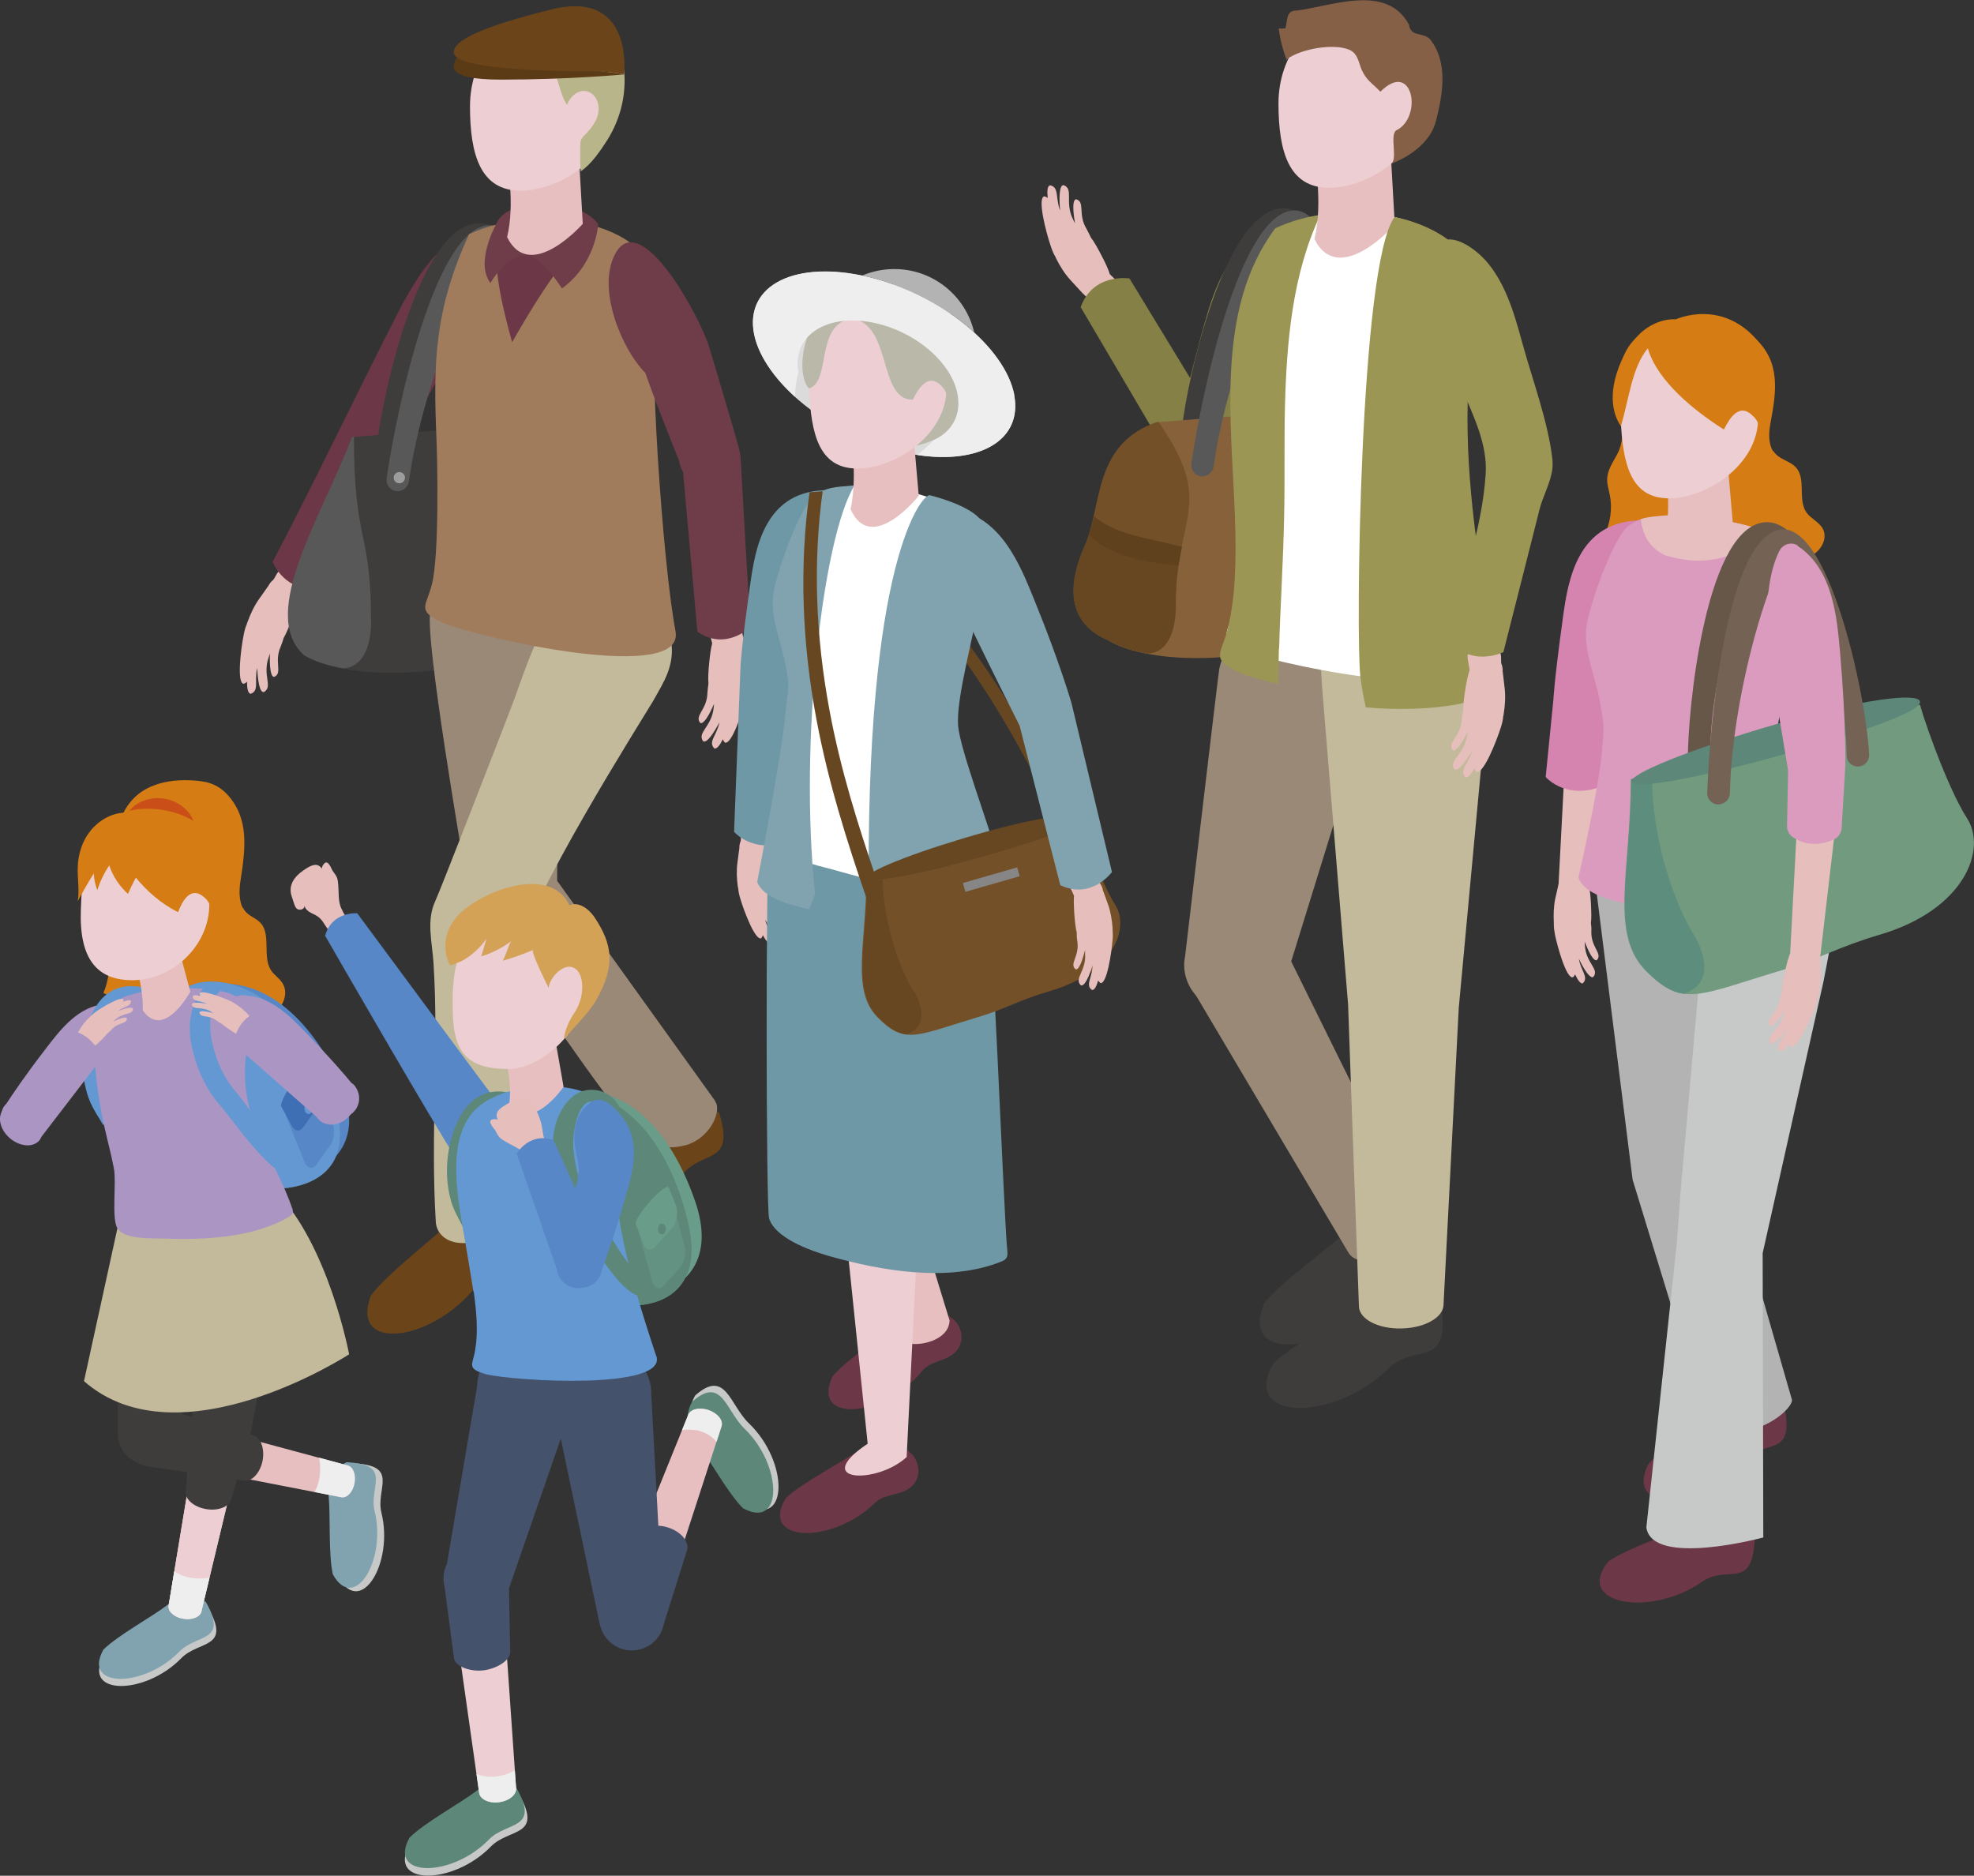 <?xml version="1.0" encoding="UTF-8"?><svg id="_レイヤー_2" xmlns="http://www.w3.org/2000/svg" viewBox="0 0 94.71 90"><rect x="0" y="0" width="94.71" height="90" fill="#333333" stroke="none"/><defs><style>.cls-1{fill:#5c8779;}.cls-1,.cls-2,.cls-3,.cls-4,.cls-5,.cls-6,.cls-7,.cls-8,.cls-9,.cls-10,.cls-11,.cls-12,.cls-13,.cls-14,.cls-15,.cls-16,.cls-17,.cls-18,.cls-19,.cls-20,.cls-21,.cls-22,.cls-23,.cls-24,.cls-25,.cls-26,.cls-27,.cls-28,.cls-29,.cls-30,.cls-31,.cls-32,.cls-33,.cls-34,.cls-35,.cls-36,.cls-37,.cls-38,.cls-39,.cls-40,.cls-41,.cls-42,.cls-43,.cls-44,.cls-45,.cls-46,.cls-47{stroke-width:0px;}.cls-2{fill:#60411e;}.cls-3{fill:#5d8d7c;}.cls-4{fill:#5a3b15;}.cls-5{fill:#595858;}.cls-6{fill:#6f98a6;}.cls-7{fill:#868687;}.cls-8{fill:#9b9653;}.cls-9{fill:#6f3d4a;}.cls-10{fill:#9b8978;}.cls-11{fill:#5787c6;}.cls-12{fill:#3f3c3c;}.cls-13{fill:#3e6eb3;}.cls-14{fill:#44526c;}.cls-15{fill:#c3ba9b;}.cls-16{fill:#d3a257;}.cls-17{fill:#c7c8c8;}.cls-18{fill:#ca4e17;}.cls-19{fill:#d584af;}.cls-20{fill:#dbdbdb;}.cls-21{fill:#db9bbe;}.cls-22{fill:#d57d14;}.cls-23{fill:#ab96c3;}.cls-24{fill:#86613a;}.cls-25{fill:#b8b58b;}.cls-26{fill:#9d9d9d;}.cls-27{fill:#b9b8a9;}.cls-28{fill:#b3b3b3;}.cls-29{fill:#729a7f;}.cls-30{fill:#665749;}.cls-31{fill:#6c441a;}.cls-32{fill:#6a9c8a;}.cls-33{fill:#a07c5d;}.cls-34{fill:#855f46;}.cls-35{fill:#858146;}.cls-36{fill:#6c3847;}.cls-37{fill:#80a3af;}.cls-38{fill:#745028;}.cls-39{fill:#746354;}.cls-40{fill:#649282;}.cls-41{fill:#6498d2;}.cls-42{fill:#edcfd3;}.cls-43{fill:#fff;}.cls-44{fill:#e7bfc0;}.cls-45{fill:#e6bebb;}.cls-46{fill:#eee;}.cls-47{fill:#674622;}</style></defs><g id="_文字"><path class="cls-45" d="m12.9,28.06c.23-.33.15-.09.35-.47.2-.39.68-.53,1.06-.33s.53.68.33,1.06c-.02.04-.37.47-.37.47-.04.23-.13.51-.25.86-.16.45-.29.75-.41.96-.04.14-.09.28-.15.43-.32.73.12,1.26-.31,1.44-.18-.01-.22-.56-.2-1.12-.02.06-.04.12-.06.18-.31.87.23,1.43-.24,1.67-.2,0-.28-.56-.31-1.16-.15.62.11,1.09-.31,1.24-.13-.01-.18-.25-.18-.58-.04.04-.09.08-.16.1-.34-.04-.13-1.69,0-2.34.04-.22.09-.39.15-.52,0-.03.02-.06.03-.09.14-.39.32-.78.56-1.12.17-.24.33-.46.48-.68Z"/><path class="cls-36" d="m23.7,11.33c-.56-.53-1.78-.07-2.41.52-.94.87-1.63,2.05-2.21,3.18-2.03,3.97-3.92,7.97-6,11.93,0,0,.61,1.55,2.25,1.22.58-1.06,7.79-13.66,8.19-14.46.21-.42.42-.85.46-1.31.05-.53-.07-.88-.28-1.08Z"/><path class="cls-12" d="m18.12,21.1l1.11-.12c.49-4.24,3.33-9.69,4.25-9.78.92-.1,1.96,4.93,1.47,9.17l1.11-.12c.25-2.17-.49-9.82-3.23-9.53-2.74.29-4.46,8.22-4.71,10.38Z"/><path class="cls-12" d="m16.89,20.97l13.31-1.04c-.58,5.02-2.95,9.92-2.95,9.92h-.03c-.23.79-2.8,1.78-5.86,2.24-3.07.46-5.57.06-6.77-.64-1.69-3.1.91-6.78,2.3-10.48Z"/><path class="cls-5" d="m17.8,29.71c0-4.29-.82-3.64-.82-8.75h-.09c-1.39,3.7-4.53,8.49-2.3,10.48.44.26,1.07.48,1.83.62,0,0,1.39.18,1.39-2.36Z"/><path class="cls-39" d="m26.75,20.44l-1.22,10.58c-.43.17-.92.34-1.47.49l1.25-10.86,1.44-.21Z"/><path class="cls-5" d="m19.16,23.56h0c.24-.04.42-.23.46-.47.69-5.05,3.54-11.33,4.44-11.47.89-.13,1.76,5.36,1.33,10.32-.03.35.27.63.62.58h0c.25-.04.44-.25.46-.5.18-3.07-.69-11.43-3.06-11.21-2.56.23-4.37,8.78-4.86,12.14-.05.36.26.67.62.61Z"/><path class="cls-31" d="m34.5,53.38c.82,2.64-.91,1.71-1.86,3.11-1.95,2.88-6.12,3.62-5.13.77.83-1.16,2.81-2.72,3.77-3.75,1.16-1.3,3.22-.12,3.22-.12Z"/><path class="cls-10" d="m34.31,52.82l-7.58-10.56c.06-4.06-.15-8.24.25-12.27.19-1.89-1.58-3.58-3.49-3.45-1.48.1-2.63,1.39-2.85,2.83-.23,1.48,1.52,11.52,1.68,12.57.14.95.11,1.98.79,2.73,3.01,3.3,4.5,6.19,7.36,9.64.37.44,1.26.97,2.45.63,1.14-.32,1.75-1.66,1.38-2.11Z"/><path class="cls-31" d="m24.92,58.52c.73,2.67-.97,1.68-1.96,3.04-2.05,2.81-6.24,3.41-5.16.59.87-1.13,2.9-2.62,3.9-3.62,1.2-1.26,3.22-.01,3.22-.01Z"/><path class="cls-15" d="m30.38,28.31c-3.7-1.71-4.88,3.09-5.81,5.52-.57,1.49-3.46,8.93-3.68,9.39-.45.95-.15,1.99-.09,3,.26,4.14-.15,8.28.11,12.42.04.58.56,1.06,1.46,1,.9-.06,2.5-.64,2.46-1.21.04-4.22-.24-8.56.12-12.76.19-2.21,6.01-11.39,6.37-12.01.55-.97,1.06-1.74.88-2.91-.16-1.06-.85-2-1.83-2.45Z"/><path class="cls-33" d="m32.41,30.28c-.62-3.25-1.32-13.61-.93-15.5.85-4.04-5.45-5.19-8.97-3.55-1.68,3.65-1.72,6.21-1.57,9.79.04.83.15,5.62-.22,7.02-.27,1.08-.76,1.24.53,1.85,1.8.73,11.64,2.96,11.16.4Z"/><path class="cls-36" d="m24.57,16.42c2.05-3.59,2.81-4.22,4-5.62-1.45-.59-2.68-.7-4.7-.15-.29,1.98.2,3.95.7,5.77Z"/><path class="cls-45" d="m35.72,30.79c-.07-.4-.09-.14-.11-.57-.02-.43-.38-.77-.82-.76s-.77.38-.76.82c0,.04.14.59.14.59-.06.22-.1.51-.14.89-.05.47-.06.8-.04,1.04-.02.14-.04.29-.05.46-.02.8-.64,1.08-.34,1.43.17.07.44-.41.66-.92,0,.06-.02.13-.02.19-.09.92-.82,1.19-.5,1.61.18.09.49-.38.78-.91-.13.63-.56.93-.25,1.25.12.04.27-.15.41-.44.02.05.05.11.1.16.33.11.84-1.47,1.01-2.12.06-.21.08-.39.09-.53,0-.03,0-.06.01-.09.04-.41.05-.84-.02-1.25-.05-.28-.1-.55-.14-.82Z"/><path class="cls-9" d="m35.54,22.09c-.01-.17-.03-.35-.07-.51-.11-.46-1.09-3.76-1.46-4.97-.4-1.34-3.28-6.72-4.5-4.42-.89,1.68.33,4.58,1.45,5.7.48,1.37,1.23,3.23,1.63,4.24,0,.01,0,.02,0,.04.03.16.09.3.16.43,0,0,.01.02.02.03l.69,7.68c1.37.95,2.55-.23,2.55-.23-.09-1.23-.44-7.46-.47-7.99Z"/><path class="cls-9" d="m25.24,12.2s.72.09,1.72,1.64c1.64-1.18,1.74-3.08,1.74-3.08,0,0-.58-.98-2.56-.98s-2.28.87-2.28.87c0,0-1.11,1.91-.33,2.93.79-1.34,1.7-1.37,1.7-1.37Z"/><path class="cls-44" d="m24.33,11.38c1.11,2.23,3.63-.64,3.63-.64l-.17-2.99h-3.46s.39,2.03,0,3.63Z"/><path class="cls-42" d="m29.49,5.1c0,2.34-2.59,4.05-4.51,4.05s-2.43-1.71-2.43-4.05,1.55-4.24,3.47-4.24,3.47,1.9,3.47,4.24Z"/><path class="cls-25" d="m22.97,2.95s-.03.09,0,.14c-.06-.86.63-1.52,1.36-1.73,1.7-.49,5.49-.53,5.63,2.21.06,1.11-.22,2.17-.81,3.13-.33.51-.77,1.18-1.29,1.52-.03-.39-.02-.8-.02-1.2,0-.1,0-.19.03-.28.04-.12.13-.21.22-.3.26-.27.51-.58.6-.95.09-.37-.01-.81-.33-1.02-.48-.31-1,.11-1.15.56-.45-.59-.53-2.2-1.25-2.51-.75-.33-2.35-.04-2.99.45Z"/><path class="cls-4" d="m29.95,3.56l-7.85-1.05c-.47.6-.86,1.31,1.94,1.31,3.32,0,5.91-.25,5.91-.25Z"/><path class="cls-31" d="m29.95,3.56s-.75-.14-1.49-.14c-2.52,0-6.69-.12-6.69-.91,0-.58,1.34-1.22,4.65-2.05,4.02-1.01,3.52,3.1,3.52,3.1Z"/><path class="cls-26" d="m19.43,22.92c0,.15-.12.27-.27.27s-.27-.12-.27-.27.12-.27.27-.27.27.12.27.27Z"/><ellipse class="cls-20" cx="42.42" cy="17.47" rx="3.7" ry="6.76" transform="translate(8.18 48.02) rotate(-64.12)"/><path class="cls-47" d="m52.07,40.57c-1.38-2.8-2.78-5.54-4.58-8.22-2.06-3.06-4.4-5.66-6.97-7.71l-.39.41c2.46,1.96,4.71,4.46,6.7,7.42,1.77,2.63,3.14,5.33,4.51,8.1h.73Z"/><path class="cls-36" d="m43.9,69.98c.29.49.22,1.17-.4,1.51-.51.28-1.07.19-1.53.63-2.06,2-5.55,1.9-4.27-.24.87-.8,2.72-1.72,3.67-2.4.74-.55,1.61-.21,2.14.1.16.1.3.23.39.39Z"/><path class="cls-36" d="m45.9,63.47c.34.45.35,1.14-.24,1.55-.48.33-1.05.3-1.45.8-1.83,2.21-5.31,2.49-4.27.22.77-.89,2.52-2.01,3.39-2.78.68-.63,1.58-.38,2.14-.13.17.08.32.2.43.35Z"/><path class="cls-44" d="m42.33,52.82l3.23,10.54c-.05,1.52-3.62,1.4-1.76.26l-5.54-10-1.94-13.58,5.05.47.94,12.31Z"/><path class="cls-45" d="m35.47,40.63c.05-.37.08-.13.08-.53s.32-.72.72-.72c.4,0,.72.32.72.72,0,.04-.1.54-.1.54.06.2.11.46.16.81.06.43.09.73.08.95.03.13.05.27.06.42.05.73.63.97.36,1.3-.15.07-.41-.36-.64-.82.01.06.02.12.03.18.11.84.8,1.06.51,1.46-.16.09-.47-.33-.74-.81.15.57.55.84.28,1.13-.11.04-.25-.13-.39-.39-.01.05-.04.1-.08.15-.29.11-.83-1.32-1-1.9-.06-.19-.09-.35-.1-.48,0-.03-.01-.06-.02-.09-.05-.38-.07-.77-.02-1.15.03-.26.07-.51.1-.76Z"/><path class="cls-42" d="m41.39,40.51l5.89.54-.62,3.56-2.51,12.2-.65,13.1c-1.42,1.32-4.64,1.22-1.87-.64l-1.33-12.86.13-2.29.97-13.62Z"/><path class="cls-6" d="m36.9,58.46c.29.93,1.91,1.53,2.89,1.81,2.52.71,5.71,1.27,8.23.27.1-.04.19-.08.25-.16.08-.1.07-.24.06-.37-.18-1.68-.7-16.7-1.1-18.79-.11-.59-.25-1.19-.61-1.67-.31-.43-.77-.72-1.24-.96-1.69-.84-3.63-.97-5.51-1.01-.54-.01-1.09-.01-1.59.18-.99.37-1.25,1.83-1.39,2.87-.15,1.05-.14,17.33.01,17.82Z"/><path class="cls-27" d="m45.51,20.69s-.06.04-.09.07c-1.18.8-2.68.89-4.09.68-1.52-.23-3.05-2.75-2.39-5.23.22-.81.89-1.45,1.65-1.76,1.15-.48,2.59-.46,3.79-.24.25.05.5.1.71.25.24.17.41.43.57.68.77,1.25,1.59,3.32.69,4.71-.22.34-.52.61-.84.85Z"/><path class="cls-6" d="m39.8,23.52l-1.38,9.63-.12,7.01c-2,1.04-3.08-.25-3.08-.25l.31-7.96s.03-.83.46-3.88c.24-1.71.68-4.61,3.81-4.55Z"/><path class="cls-43" d="m39.47,23.78c-.64.52-1.7,3.97-1.75,4.91-.06,1.14.38,2.22.55,3.31.18,1.18.19,1.15.09,2.4-.14,1.84-.97,5.93-.97,5.93.28.92,1.7,1.15,2.56,1.39,2.22.63,4.35,1.21,6.52.14.08-.04.17-.08.22-.16.07-.1.05-.24.04-.37-.2-1.67-1.01-4.65-1.24-6.32-.29-2.07,2.02-8.93.8-10.22-1.01-1.07-4.21-1.57-5.16-1.49-.88.08-1.18.09-1.66.49Z"/><path class="cls-37" d="m48.22,42.61c-.23-1.67-1.96-5.94-2.23-7.61-.33-2.07,2.32-8.93.91-10.22-.47-.43-1.34-.77-2.29-1.02-.32-.08-3.15,2.97-2.92,19.78,2.09.34,4.36.4,6.22-.4.09-.04.19-.08.25-.16.08-.1.06-.24.04-.37Z"/><path class="cls-37" d="m39.11,42.91c-.79-7.32.38-17.22,1.89-19.62-1.01.08-1.35.09-1.91.49-.73.52-1.95,3.97-2.01,4.91-.07,1.14.44,2.22.63,3.31.21,1.18.07,1.09-.04,2.34-.16,1.84-1.34,7.97-1.34,7.97.26.76,1.55,1.1,2.5,1.32,0-.03.28-.7.27-.72Z"/><path class="cls-44" d="m40.81,24.43c.99,2.23,3.27-.64,3.27-.64l-.26-2.99h-3.01s.35,2.03,0,3.63Z"/><path class="cls-42" d="m45.41,18.65c0,2.22-2.46,3.83-4.28,3.83s-2.22-1.62-2.31-3.83c-.12-3.01.56-3.54,3.29-4.02,1.79-.31,3.29,1.8,3.29,4.02Z"/><path class="cls-27" d="m45.23,18.59c.33.37.34.94.2,1.42.35-.27.41-.77.44-1.21.09-1.25.7-2.41-.39-3.77-1.75-2.19-4.01-1.14-4.01-1.14-.67-.03-1.32.29-1.8.76-1.3,1.3-1.42,3.43-.85,3.99,1.08-.36.26-3.07,2.05-3.36,1.95.29,1.24,3.9,2.92,3.9.27-.54.76-1.36,1.44-.6Z"/><path class="cls-38" d="m41.59,42.02s10.26-2.64,10.26-2.64c-.04.01.89,2.84,1.66,4.04.7,1.09-.07,3.24-3.13,4.13-1.42.41-2.21.88-3.32,1.21-3.11.93-3.62,1.39-4.94.07-1.32-1.32-.55-3.55-.55-6.81Z"/><path class="cls-47" d="m41.61,42.08c-.13.35,2.21-.04,5.22-.89,3.02-.84,4.88-1.52,5.01-1.87.13-.35-1.52-.25-4.53.59-3.02.84-5.57,1.81-5.7,2.17Z"/><path class="cls-45" d="m52.91,42.66c-.12-.35-.11-.11-.19-.5-.08-.39-.47-.64-.86-.55-.39.08-.64.47-.55.86,0,.04.22.51.22.51-.02.21-.01.48.01.82.03.43.07.74.12.95,0,.13,0,.27.03.42.11.73-.41,1.08-.08,1.34.16.04.33-.44.45-.94,0,.06,0,.12,0,.18.07.84-.55,1.2-.2,1.53.18.05.39-.42.56-.95-.02.59-.36.93-.03,1.17.12.02.22-.18.3-.46.02.05.06.09.11.13.31.05.53-1.46.58-2.07.02-.2.01-.36,0-.49,0-.03,0-.06,0-.09-.03-.38-.09-.77-.22-1.13-.09-.25-.18-.49-.26-.72Z"/><path class="cls-37" d="m45.67,24.42s-.9,1.35.67,5.15c.76,1.64,2.58,5.25,2.58,5.25l1.95,7.65c1.5.72,2.48-.63,2.48-.63l-1.94-8.1s-.56-1.95-1.78-4.94c-.68-1.67-1.61-4.09-3.97-4.38Z"/><path class="cls-47" d="m43.81,47.53c-.78-1.3-1.42-3.43-1.46-5.34-.11.01-.21.02-.29.02-.9-2.64-1.73-5.27-2.26-8.12-.68-3.63-.79-7.17-.33-10.52l-.63.05c-.49,3.5-.37,7.18.34,10.94.57,3.02,1.45,5.79,2.4,8.56-.12,2.67-.59,4.55.58,5.71.49.49.87.73,1.31.8,1.13-.36.72-1.51.36-2.11Z"/><rect class="cls-7" x="46.21" y="41.99" width="2.71" height=".44" transform="translate(-9.81 14.77) rotate(-16.03)"/><path class="cls-46" d="m48.67,18.96c-.44-2.32-3.59-4.86-7.04-5.68-3.45-.82-5.89.39-5.45,2.71.19,1.02.92,2.09,1.96,3.04.02-.4.06-.8.17-1.18-.01-.06-.03-.13-.03-.19-.16-1.62,1.43-2.6,3.56-2.19,2.12.41,3.98,2.04,4.13,3.66.09.91-.37,1.61-1.17,1.99-.25.26-.52.49-.79.71,3.02.46,5.06-.73,4.65-2.87Z"/><path class="cls-28" d="m46.74,15.95c-.4-1.74-1.96-3.04-3.83-3.04-.55,0-1.07.11-1.54.31.09.02.17.04.26.06,1.94.46,3.79,1.47,5.11,2.67Z"/><path class="cls-45" d="m51.96,14.08c.28.31.16.07.41.43.26.36.76.45,1.12.2.36-.26.45-.76.2-1.12-.03-.04-.44-.43-.44-.43-.07-.22-.19-.5-.37-.84-.22-.43-.39-.73-.54-.92-.06-.13-.13-.27-.21-.42-.43-.7-.05-1.29-.5-1.42-.19.03-.15.6-.05,1.16-.03-.06-.06-.12-.09-.18-.43-.84.05-1.48-.47-1.66-.2.02-.21.6-.16,1.22-.23-.61-.03-1.12-.48-1.21-.13.03-.15.28-.11.61-.04-.04-.1-.06-.17-.08-.34.09.09,1.73.31,2.38.07.21.14.38.22.51.01.03.03.06.04.09.19.38.42.75.71,1.06.2.22.39.42.58.63Z"/><path class="cls-35" d="m61.76,10.97c-.15-.02-.3-.03-.45-.02-.01-.02-.02-.03-.02-.03-.06.01-.11.04-.17.05-.37.06-.7.22-.98.45-1.53,1.02-2.07,3.09-2.49,4.6-.21.78-.39,1.49-.55,2.12l-2.91-4.78s-1.75-.28-2.34,1.38c.67,1.14,1.35,2.29,2.02,3.43.47.8.94,1.6,1.41,2.4.67,1.14.86,2.34,2.33,2.56,1.52.22,1.8-1.58,2.18-2.62.49-1.35.98-2.71,1.42-4.07.16-.56.27-1.06.36-1.51.9-.06,1.67-.73,1.82-1.66.18-1.09-.56-2.11-1.65-2.29Z"/><path class="cls-12" d="m56.73,20.38l1.11-.12c.49-4.24,3.33-9.69,4.25-9.78.92-.1,1.96,4.93,1.47,9.17l1.11-.12c.25-2.17-.49-9.82-3.23-9.53-2.74.29-4.46,8.22-4.71,10.38Z"/><path class="cls-24" d="m55.5,20.26l13.31-1.04c-.58,5.02-2.95,9.92-2.95,9.92h-.03c-.23.79-2.8,1.78-5.86,2.24-3.07.46-5.57.06-6.77-.64-1.69-3.1.91-6.78,2.3-10.48Z"/><path class="cls-38" d="m56.41,29c0-4.29,1.92-4.79-.82-8.75h-.09c-3.07,1.07-2.61,4-3.46,5.96-1.07,2.44-.44,3.87,1.16,4.53.44.26,1.07.48,1.83.62,0,0,1.39.18,1.39-2.36Z"/><path class="cls-47" d="m55.18,26.41c-.98-.24-1.96-.59-2.84-1.12-.08.32-.18.63-.31.91-1.07,2.44-.44,3.87,1.16,4.52.44.26,1.07.48,1.83.62,0,0,1.39.18,1.39-2.36,0-.94.09-1.69.21-2.34-.48-.05-.96-.14-1.43-.25Z"/><path class="cls-2" d="m54.87,26.9c.55.12,1.11.19,1.68.23.05-.32.1-.62.16-.9-.25-.05-.49-.11-.73-.17-.56-.14-1.12-.24-1.67-.4-.63-.18-1.32-.45-1.82-.89-.07.31-.15.62-.24.91.72.67,1.67,1.02,2.63,1.23Z"/><path class="cls-39" d="m65.36,19.73l-1.22,10.58c-.43.17-.92.34-1.47.49l1.25-10.86,1.44-.21Z"/><path class="cls-5" d="m57.77,22.85h0c.24-.04.42-.23.46-.47.69-5.05,3.54-11.33,4.44-11.47.89-.13,1.76,5.36,1.33,10.32-.03.35.27.63.62.58h0c.25-.04.44-.25.46-.5.18-3.07-.69-11.43-3.06-11.21-2.56.23-4.37,8.78-4.86,12.14-.05.36.26.67.62.61Z"/><path class="cls-12" d="m68.34,58.93c.68,2.86-1.09,1.75-2.19,3.15-2.28,2.9-6.74,3.39-5.49.44.96-1.17,3.18-2.67,4.26-3.7,1.32-1.29,3.42.11,3.42.11Z"/><path class="cls-10" d="m67.91,58.2l-5.96-12.07,3.71-11.99c.06-.16.12-.32.15-.5.39-1.84-.93-3.68-2.95-4.11-2.02-.43-3.97.72-4.36,2.56-.05.25-1.64,13.79-1.64,13.79-.14.67.06,1.35.5,1.86.03.04.05.08.08.12l7.26,12.25c.32.53,1.29.53,2.17,0,.88-.53,1.35-1.38,1.03-1.91Z"/><path class="cls-12" d="m69.18,62.82c.31,2.92-1.3,1.59-2.58,2.85-2.63,2.59-7.12,2.51-5.5-.26,1.11-1.04,3.49-2.25,4.7-3.13,1.47-1.11,3.38.54,3.38.54Z"/><path class="cls-15" d="m71.41,32.98c0-1.88-1.8-3.41-4-3.4s-4.07.02-4.06,1.91c0,.16.1,1.83.13,1.99l-.13-1.51,1.33,16.23c0,.16.52,14.49.52,14.49.02.61.95,1.09,2.07,1.05,1.12-.03,2.01-.55,1.99-1.17l.73-14.22c.01-.12,1.38-14.85,1.38-14.85.03-.17.05-.34.05-.52Z"/><path class="cls-43" d="m71.59,31.35c-.35-1.87-.69-3.75-.95-5.63-.48-3.48-.76-7.35-.03-10.82.9-4.28-5.49-5.72-9.23-3.98-2.77,3.68-1.99,8.93-1.84,13.21.06,1.89.04,3.67-.35,5.15-.28,1.14-.81,1.32.56,1.96,1.91.77,12.36,2.83,11.84.11Z"/><path class="cls-8" d="m61.37,31.12c.06-2.1.2-4.2.24-6.31.04-1.76,0-3.52.04-5.28.08-3.1.35-6.38,1.7-9.22-.77.12-1.5.33-2.16.64-2.91,3.87-2.09,9.38-1.94,13.87.07,1.99.04,3.85-.36,5.4-.3,1.2-.85,1.38.59,2.06.36.15,1.02.34,1.85.54,0-.57.02-1.14.03-1.7Z"/><path class="cls-44" d="m63.06,11.46c1.17,2.37,3.86-.68,3.86-.68l-.18-3.18h-3.67s.41,2.16,0,3.86Z"/><path class="cls-42" d="m68.28,4.96c0,2.34-2.59,4.05-4.51,4.05s-2.43-1.71-2.43-4.05,1.55-4.24,3.47-4.24,3.47,1.9,3.47,4.24Z"/><path class="cls-34" d="m61.76,2.81s-.03.09,0,.14c-.2-.51-.34-1.04-.41-1.58.11,0,.21,0,.32-.01.11-.36.02-.87.53-.85,1.73-.22,4.33-1.31,5.4.67.09.62.65.34,1.01.7.9,1.13.6,2.7.28,3.95-.26.99-1.25,1.7-2.18,2.04.39-.14-.05-1.35.27-1.61,1.3-.61.82-3.43-.75-1.86-.37-.39-.66-.53-.89-1.03-.16-.36-.18-.8-.6-.98-.75-.33-2.35-.04-2.99.45Z"/><path class="cls-8" d="m71.91,32.4c-.37-1.96-.72-3.93-1-5.91-.51-3.65-.8-7.72-.03-11.36.54-2.58-1.44-4.18-3.97-4.72-1.68,2.25-1.87,20.29-1.64,22.07.06.49.15.98.26,1.46,2.86.26,6.65-.13,6.38-1.53Z"/><path class="cls-45" d="m72.1,32.15c-.04-.41-.09-.15-.08-.59,0-.44-.34-.81-.79-.82s-.81.34-.82.79c0,.05.1.61.1.61-.07.22-.14.52-.2.9-.08.48-.11.82-.11,1.06-.03.14-.06.3-.07.46-.07.82-.72,1.07-.43,1.44.17.08.47-.4.73-.9-.01.06-.03.13-.04.2-.14.93-.91,1.17-.61,1.62.18.1.53-.36.85-.89-.17.63-.63.92-.33,1.26.12.05.28-.14.45-.43.01.06.04.11.09.17.33.13.95-1.45,1.16-2.1.07-.22.11-.39.12-.54,0-.03.01-.06.02-.1.07-.42.1-.86.05-1.28-.03-.29-.07-.57-.1-.85Z"/><path class="cls-8" d="m74.49,22.1c-.2-1.84-.96-3.85-1.45-5.64-.42-1.52-.96-3.58-2.5-4.6-1.64-1.09-2.25.42-2.21,1.9.05,1.77,1.16,3.33,1.82,4.91.54,1.28,1.23,2.66,1.13,4.09-.18,2.7-1.17,5.28-1.79,7.9,1.06,1.41,2.64.63,2.64.63.34-1.34.68-2.68,1.02-4.02.24-.95.48-1.9.72-2.85.18-.7.66-1.49.62-2.23,0-.03,0-.06,0-.09Z"/><path class="cls-45" d="m74.78,42.37l.33-6.29,1.83.27-.71,6.14c.05.21.08.48.1.83.02.44.03.75,0,.97.02.13.03.27.02.43-.01.75.56,1.04.26,1.35-.16.06-.39-.4-.58-.89,0,.06.01.12.01.18.05.86.72,1.14.4,1.52-.17.07-.45-.38-.69-.88.1.59.49.89.19,1.18-.11.03-.24-.15-.37-.43-.02.05-.05.1-.1.14-.31.09-.73-1.41-.86-2.02-.04-.2-.06-.37-.06-.5,0-.03,0-.06,0-.09-.02-.39-.01-.79.07-1.17.06-.26.12-.51.17-.76Z"/><path class="cls-36" d="m85.63,67.58c.45,2.41-.98,1.41-1.96,2.53-2.01,2.32-5.75,2.54-4.59.14.85-.93,2.75-2.09,3.7-2.9,1.15-1.02,2.84.23,2.84.23Z"/><path class="cls-28" d="m82.71,55.82l3.27,11.36c-.06.71-2.92,2.64-4.24.56l-3.41-11.14-1.83-14.6,5.41.59.78,13.23Z"/><path class="cls-22" d="m85.08,21.64c.04.06.09.12.15.18.27.25.68.33.93.6.52.56.07,1.56.52,2.18.21.29.59.44.77.76.28.5-.13,1.16-.67,1.36-.54.2-1.14.1-1.7.02-2.71-.38-5.55-.09-8.13-1.01.32-.61.42-1.34.28-2.01-.05-.24-.12-.47-.12-.71,0-.45.28-.83.49-1.23.6-1.15-.07-2.83.27-4.12.22-.81.89-1.45,1.65-1.76.79-.33,1.67-.41,2.52-.38.83.03,1.53.13,2.16.71,1.26,1.15,1.02,2.6.74,4.1-.08.44-.1.96.13,1.32Z"/><path class="cls-36" d="m84.19,73.91c-.16,2.44-1.3,1.13-2.52,1.98-2.52,1.76-6.2,1.06-4.48-.99,1.05-.7,3.18-1.35,4.3-1.91,1.37-.71,2.7.92,2.7.92Z"/><path class="cls-19" d="m78.88,24.96l-1.41,9.82-.17,2.75c-2.04,1.06-3.14-.25-3.14-.25l.37-3.71s.03-.84.46-3.96c.24-1.74.69-4.7,3.88-4.64Z"/><path class="cls-17" d="m81.92,42.59l6.3.69-.73,3.81-2.92,13.04.03,13.64s-5.33,1.44-5.61-.48l1.46-13.64.18-2.45,1.29-14.59Z"/><path class="cls-21" d="m78.15,25.22c-.75.53-1.99,4.04-2.05,5.01-.07,1.16.45,2.26.65,3.37.22,1.21.22,1.17.11,2.45-.16,1.87-1.13,6.05-1.13,6.05.32.94,1.99,1.17,2.99,1.42,2.59.64,5.86,1.11,8.39.02.1-.04.2-.09.25-.17.08-.11.06-.25.05-.38-.24-1.7-1.96-4.62-2.23-6.32-.34-2.12,2.36-9.1.93-10.42-1.18-1.09-4.93-1.61-6.03-1.52-1.03.08-1.38.09-1.94.5Z"/><path class="cls-44" d="m79.79,26.61c2.12.67,3.56.13,4.99-1.1-1.6-.58-3.86-.85-4.68-.79-.67.05-1.05.08-1.38.19.11.78.39,1.31,1.08,1.69Z"/><path class="cls-44" d="m79.88,25.87c.99,2.23,3.27-.64,3.27-.64l-.26-2.99h-3.01s.35,2.03,0,3.63Z"/><path class="cls-42" d="m84.35,20.08c0,2.22-2.46,3.83-4.28,3.83s-2.22-1.62-2.31-3.83c-.12-3.01.56-3.54,3.29-4.02,1.79-.31,3.29,1.8,3.29,4.02Z"/><path class="cls-22" d="m84.17,20.02c.33.37.34.94.2,1.42.35-.27.41-.77.44-1.21.09-1.25.7-2.41-.39-3.77-1.75-2.19-4.01-1.14-4.01-1.14-.67-.03-1.33.28-1.8.76-.46.48-.55.63-.82,1.24-.75,1.71-.31,2.71-.02,3.13.4-1.37.53-2.81,1.29-3.74.46,1.59,2.25,3.01,3.65,3.9.27-.54.76-1.36,1.44-.6Z"/><path class="cls-29" d="m78.25,37.38s13.88-3.57,13.88-3.57c-.06.01,1.21,3.84,2.25,5.46.95,1.47-.09,4.38-4.23,5.59-1.91.56-2.98,1.19-4.49,1.64-4.2,1.25-4.89,1.88-6.68.1-1.79-1.79-.74-4.8-.74-9.21Z"/><path class="cls-3" d="m81.25,44.83c-1.12-1.88-2.04-5.01-1.98-7.71-.63.17-1.01.27-1.01.27,0,4.41-1.05,7.42.74,9.21.66.66,1.17.99,1.77,1.08,1.53-.48.97-2.04.49-2.85Z"/><path class="cls-30" d="m80.97,36.4l1.09-.26c0-4.45,2.2-10.42,3.11-10.63.9-.21,2.51,4.87,2.51,9.31l1.09-.26c0-2.27-1.61-10.1-4.3-9.47-2.69.63-3.49,9.03-3.49,11.3Z"/><path class="cls-1" d="m78.28,37.46c-.18.48,2.98-.06,7.06-1.2,4.08-1.14,6.6-2.06,6.77-2.53.18-.48-2.05-.34-6.13.8-4.08,1.14-7.53,2.45-7.7,2.93Z"/><path class="cls-45" d="m87.34,45.84l.73-6.25-1.85-.03-.33,6.18c-.08.2-.16.46-.23.81-.1.43-.15.74-.16.96-.04.13-.07.27-.1.42-.11.74-.72.93-.48,1.29.15.08.45-.33.72-.78-.02.06-.03.12-.04.18-.19.84-.9,1.01-.65,1.44.16.1.5-.3.83-.76-.2.57-.63.8-.38,1.13.11.05.27-.11.43-.36,0,.05.03.1.07.16.29.14.95-1.27,1.18-1.84.08-.19.12-.35.14-.48,0-.03.02-.06.02-.09.09-.38.14-.77.13-1.16-.01-.27-.03-.53-.04-.78Z"/><path class="cls-39" d="m82.6,38.57h0c.23-.06.39-.27.4-.52.11-5.1,2.22-11.66,3.1-11.9.86-.23,2.37,5.13,2.5,10.1,0,.35.34.6.68.51h0c.25-.07.41-.3.4-.55-.17-3.07-1.99-11.28-4.32-10.79-2.52.52-3.33,9.22-3.45,12.62-.01.36.33.64.68.54Z"/><path class="cls-21" d="m86.26,26.18c-.3-.2-.71-.08-.88.24-.34.66-.77,2.05-.52,4.71.23,1.7.85,5.33.93,5.83,0,.04,0,.08,0,.11l-.05,2.57c0,.21.1.41.28.53.78.52,1.55.3,1.98.1.21-.1.34-.3.36-.53l.18-3.03s.03-2.06-.25-5.34c-.15-1.68-.32-4.03-2.04-5.18Z"/><path class="cls-22" d="m11.66,43.56c.03.06.07.12.12.18.22.25.56.33.77.6.43.56.06,1.56.43,2.18.17.29.49.44.63.76.23.5-.11,1.16-.55,1.36-.44.2-.94.1-1.4.02-2.23-.38-4.57-.09-6.7-1.01.26-.61.35-1.34.23-2.01-.04-.24-.1-.47-.1-.71,0-.45.23-.83.4-1.23.49-1.15-.06-2.83.23-4.12.18-.81.73-1.45,1.36-1.76.65-.33,1.37-.41,2.07-.38.68.03,1.26.13,1.78.71,1.04,1.15.84,2.6.61,4.1-.07.44-.08.96.11,1.32Z"/><path class="cls-32" d="m33.35,57.63c.95,2.75-.38,4.15-2.15,4.54-1.77.39-3.94-1.53-4.85-4.29-.91-2.76-.75-5.06,1.02-5.45,1.77-.39,4.42.7,5.98,5.2Z"/><path class="cls-1" d="m32.99,58.6c.71,2.87-.76,3.99-2.6,4.04-1.84.05-3.87-2.25-4.54-5.13-.67-2.88-.3-5.09,1.54-5.14,1.84-.05,4.44,1.53,5.61,6.23Z"/><path class="cls-1" d="m32.99,58.6c.71,2.87-.76,3.99-2.6,4.04-1.84.05-3.87-2.25-4.54-5.13-.67-2.88-.3-5.09,1.54-5.14,1.84-.05,4.44,1.53,5.61,6.23Z"/><path class="cls-45" d="m16.39,43.61c.05.12.11.24.19.34.17.24.12.57-.12.74-.24.17-.57.12-.74-.12-.27-.37-.27-.53-.74-.74-.17-.08-.34-.2-.37-.38.03.17-.25.27-.38.14-.06-.06-.09-.15-.12-.23-.04-.12-.08-.25-.12-.37-.17-.52.14-.94.57-1.23.25-.17.65-.45.88-.08,0-.1.06-.19.13-.26.18-.17.34.28.38.35.07.11.16.2.21.32.05.12.06.25.07.38.03.37-.01.79.15,1.13Z"/><path class="cls-11" d="m23.69,52.66c-.64-.85-6.55-8.84-6.55-8.84,0,0-1.22-.1-1.54,1.08,0,0,5.35,9.3,6.32,10.73.61.9,2-2.64,1.78-2.97Z"/><path class="cls-1" d="m22.24,58.93c-.05-.11-.11-.22-.17-.33-.17-.32-.34-.64-.44-1.01-.32-1.16-.22-2.53.27-3.66.33-.77.8-1.26,1.39-1.46.59-.2,1.27-.1,2,.31l-.48.86c-.48-.27-.88-.35-1.2-.24-.32.11-.58.41-.8.91-.4.93-.48,2.05-.22,3.01.07.27.21.53.36.82.06.12.13.24.19.36l-.89.43Z"/><path class="cls-17" d="m33.36,66.95c1.46-1.29,1.65.46,2.57,1.34,1.9,1.82,1.92,5.03-.08,3.93-.76-.77-1.67-2.45-2.32-3.29-.82-1.03-.17-1.98-.17-1.98Z"/><path class="cls-1" d="m33.22,67.25c1.42-1.26,1.61.45,2.5,1.3,1.84,1.77,1.86,4.89-.08,3.81-.74-.75-1.62-2.38-2.25-3.2-.8-1-.17-1.92-.17-1.92Z"/><path class="cls-44" d="m30.39,74.36c-.25.56,0,1.21.55,1.46.56.25,1.21,0,1.46-.55.03-.07.06-.15.07-.22l2.15-6.62c.09-.29-.2-.63-.64-.78-.45-.14-.88-.03-.97.26l-2.61,6.45Z"/><path class="cls-46" d="m33.59,68.67c.32.09.59.27.79.51l.24-.75c.09-.29-.2-.63-.64-.78-.45-.14-.88-.03-.97.26l-.29.71c.29-.04.59-.03.87.04Z"/><path class="cls-14" d="m28.89,76.98c-.36.79,0,1.72.78,2.07.79.36,1.72,0,2.07-.78.05-.1.08-.21.1-.32l1.12-3.56c.13-.41-.28-.9-.91-1.1-.63-.2-1.25-.04-1.38.37l-1.78,3.32Z"/><path class="cls-17" d="m24.89,86.06c1.19,2.1-.46,1.64-1.34,2.54-1.82,1.87-5,1.88-3.9-.1.77-.75,2.43-1.64,3.28-2.29,1.03-.81,1.97-.16,1.97-.16Z"/><path class="cls-1" d="m24.77,85.77c1.16,2.05-.45,1.61-1.31,2.49-1.78,1.84-4.89,1.85-3.81-.09.75-.74,2.38-1.61,3.21-2.24,1-.79,1.92-.16,1.92-.16Z"/><path class="cls-42" d="m23.06,77.31c-.64.02-1.15.56-1.13,1.2,0,.09.02.17.03.25l1.03,7.27c.05.31.48.51.97.44.49-.07.85-.38.8-.7l-.51-7.33c-.02-.64-.56-1.15-1.2-1.13Z"/><path class="cls-46" d="m22.86,85.11l.13.92c.05.31.48.51.97.44.49-.07.85-.38.8-.7l-.06-.82c-.58.31-1.23.42-1.85.16Z"/><path class="cls-14" d="m31.24,66.61c-.18-1.29-1.37-2.2-2.66-2.02-1.29.18-2.2,1.37-2.02,2.66.02.11.04.22.07.32h-.03s2.1,10.01,2.1,10.01c.12.86.91,1.45,1.76,1.34.86-.12,1.45-.91,1.34-1.76l-.55-10.2c0-.12,0-.24-.02-.36Z"/><path class="cls-14" d="m25.83,64.29c-1.26-.32-2.55.44-2.87,1.71-.04.17-.07.35-.07.52l-1.45,8.53c-.11.22-.17.47-.16.74,0,.11.02.22.05.33l.45,3.43c.06.42.8.68,1.46.59.66-.1,1.3-.52,1.24-.94l-.06-2.99,3.01-8.7c.05-.11.09-.22.12-.34.32-1.26-.44-2.55-1.71-2.87Z"/><path class="cls-41" d="m31.49,65.08c-.7-2.1-1.2-3.79-1.52-5.25-.06-.27-.11-.53-.16-.78,0-.02-.02-.04-.02-.06-.26-1.6-.32-2.94-.2-4.27.27-3.02-4.17-2.95-5.91-2.07-2.67,1.18-1.68,4.92-1.26,7.52.1.6.2,1.2.29,1.78,0,.01.01.03.02.04.14,1,.21,1.94.07,2.77-.11.74-.46.89.53,1.18,1.37.33,8.71.77,8.16-.88Z"/><path class="cls-44" d="m24.44,52.93c1,1.53,2.6-.78,2.6-.78l-.38-2.17-2.53.3s.46,1.45.31,2.65Z"/><path class="cls-42" d="m28.2,46.76c.26,2.18-1.98,4.51-3.78,4.53-2.5.02-2.74-1.3-2.7-3.51.03-2.2.98-4.12,2.77-4.33,1.78-.21,3.46,1.13,3.71,3.31Z"/><path class="cls-16" d="m22.07,46.14c-.16.08-.32.14-.48.18-.4-.79-.25-1.69.35-2.36,1.06-1.18,4.46-2.52,5.38-.52.43-.2.92.16,1.19.55.92,1.37,1,2.38.1,3.99-.38.67-1.55,1.83-1.56,1.87.07-.46.24-.86.5-1.24.27-.4.41-.89.38-1.37-.01-.23-.07-.47-.21-.65-.5-.6-1.35.26-1.4.81-.09-.19-.88-1.76-.74-1.82-.48.2-.97.38-1.46.52.1-.14.33-.88.41-.94-.44.32-.92.57-1.44.73.08-.28.17-.57.25-.85-.31.45-.76.86-1.26,1.11Z"/><path class="cls-1" d="m30.87,62.22c-1.15,0-2.66-2.96-3.29-3.87-.6-.86-.96-1.96-1.05-3.18-.04-.54.05-1.71.86-2.48.33-.31.74-.45,1.19-.39.53.07,1,.44,1.19.94l-.94-.07c-.06-.16-.22-.29-.39-.31-.16-.02-.27.02-.39.13-.42.4-.59,1.5-.54,2.11.08,1.04.38,1.97.88,2.69.52.76,1.84,3.52,2.6,3.44l.1.98c-.08,0-.15.01-.22.01Z"/><path class="cls-45" d="m25.2,55.41c.09.1.16.2.23.32.14.26.46.35.72.22.26-.14.35-.46.22-.72-.19-.36-.29-.58-.34-.99-.05-.41-.22-.89-.46-1.23-.31-.43-.82-.28-1.22-.05-.26.15-.69.39-.46.76-.09-.03-.2-.03-.29,0-.23.09.11.43.15.5.07.11.11.23.2.33.08.1.2.16.31.23.32.19.72.33.96.63Z"/><path class="cls-11" d="m30.08,53.93c-.04-.07-.08-.13-.12-.19-.3-.42-.99-1.28-1.6-.86-.68.46-.88,1.31-.78,2.09.05.37.18.74.19,1.12,0,.32-.09.64-.16.95l-1.05-2.33c-1.15-.42-1.77.64-1.77.64l1.93,5.56c.01.09.03.17.06.25.03.08.07.15.12.21.23.33.63.49,1.03.42.3-.02.58-.17.76-.41.05-.07.1-.14.13-.23.03-.08.05-.15.06-.23.18-.49.62-1.7,1.11-3.42.24-.83.51-1.72.4-2.59-.04-.34-.14-.67-.31-.97Z"/><path class="cls-40" d="m31.85,61.68l.78-.87c.21-.24.3-.71.21-1.07l-.6-2.14c-.1-.35-.35-.45-.56-.21l-.78.87c-.21.24-.3.71-.21,1.07l.6,2.14c.1.35.35.45.56.21Z"/><path class="cls-32" d="m31.43,59.83l.8-.88c.22-.24.31-.72.22-1.07l-.36-.89c-.1-.35-1.68,1.4-1.59,1.75l.36.89c.1.35.35.44.57.2Z"/><path class="cls-1" d="m31.95,58.97c0,.14-.08.26-.19.26s-.19-.12-.19-.26.08-.26.19-.26.19.12.19.26Z"/><path class="cls-11" d="m16.23,51.77c1.25,2.57.08,4.09-1.63,4.67-1.72.58-4.09-1.04-5.29-3.64-1.21-2.59-1.31-4.85.41-5.43s4.47.19,6.52,4.4Z"/><path class="cls-1" d="m15.96,52.69c1.03,2.77-.31,4.05-2.13,4.3s-4.1-1.8-5.09-4.58c-.99-2.79-.88-5.03.95-5.28,1.82-.26,4.58,1.02,6.27,5.56Z"/><path class="cls-41" d="m15.96,52.69c1.03,2.77-.31,4.05-2.13,4.3s-4.1-1.8-5.09-4.58c-.99-2.79-.88-5.03.95-5.28,1.82-.26,4.58,1.02,6.27,5.56Z"/><path class="cls-11" d="m15.18,55.88l.68-.95c.18-.26.22-.74.08-1.08l-.83-2.06c-.14-.34-.4-.4-.58-.15l-.68.95c-.18.26-.22.74-.08,1.08l.83,2.06c.14.34.4.4.58.15Z"/><path class="cls-13" d="m14.55,54.08l.7-.97c.19-.26.23-.75.09-1.09l-.46-.84c-.14-.34-1.52,1.58-1.38,1.92l.46.84c.14.34.4.4.59.14Z"/><path class="cls-41" d="m14.98,53.17c.02.14-.05.27-.16.28-.1.01-.2-.09-.21-.24-.02-.14.05-.27.16-.28s.2.09.21.24Z"/><path class="cls-23" d="m.31,52.95c.26-.4.91-1.37,1.9-2.65.6-.78,1.41-1.86,2.55-2.08.22-.07.45-.08.68-.03.04,0,.07,0,.11,0,0,0,0,0,0,.02.09.03.17.07.25.12.59.36.77,1.13.41,1.72-.31.5-.92.71-1.46.53-.16.25-.34.51-.57.8-.63.74-1.92,2.16-2.4,2.7,0,0,0,.02-.01.02-.06.09-.13.16-.2.23-.3.25-.74.29-1.09.08-.37-.23-.52-.67-.4-1.07.02-.07.05-.15.09-.22.04-.06.09-.12.14-.17Z"/><path class="cls-41" d="m4.95,53.98c-.06-.11-.13-.21-.19-.32-.19-.3-.38-.62-.51-.98-.4-1.14-.39-2.51.01-3.67.28-.79.71-1.31,1.28-1.55.58-.24,1.26-.18,2.02.17l-.42.89c-.5-.23-.91-.29-1.22-.16-.31.13-.55.45-.73.97-.33.95-.34,2.08-.01,3.01.09.26.25.52.42.79.07.12.14.23.21.35l-.86.49Z"/><path class="cls-17" d="m9.98,77.13c1.14,2-.44,1.57-1.28,2.43-1.74,1.79-4.78,1.8-3.73-.09.73-.72,2.33-1.57,3.13-2.19.98-.77,1.88-.16,1.88-.16Z"/><path class="cls-37" d="m9.87,76.85c1.11,1.96-.43,1.54-1.26,2.39-1.7,1.76-4.68,1.77-3.65-.09.72-.7,2.28-1.54,3.07-2.14.96-.76,1.84-.15,1.84-.15Z"/><path class="cls-17" d="m16.91,70.21c2.3.09,1.1,1.2,1.39,2.37.6,2.42-.99,5.01-2.04,3.12-.22-1-.11-2.81-.2-3.82-.14-1.24.86-1.68.86-1.68Z"/><path class="cls-37" d="m16.61,70.16c2.26.09,1.08,1.18,1.36,2.33.59,2.37-.97,4.91-2,3.05-.22-.98-.11-2.75-.2-3.73-.14-1.22.84-1.64.84-1.64Z"/><path class="cls-44" d="m10.51,68.65c-.53-.17-1.1.13-1.27.66s.13,1.1.66,1.27c.07.02.14.03.21.04l6.26,1.22c.27.05.55-.25.63-.67.08-.42-.07-.81-.34-.86l-6.16-1.66Z"/><path class="cls-46" d="m16.67,70.31l-1.36-.37c.08.44.07.89-.07,1.32-.04.12-.09.23-.15.33l1.29.25c.27.05.55-.25.63-.67.08-.42-.07-.81-.34-.86Z"/><path class="cls-42" d="m10.48,69.63c-.55-.16-1.13.17-1.28.72-.02.07-.03.15-.04.22l-1.07,6.47c-.04.28.27.56.71.63.44.07.83-.1.87-.38l1.53-6.38c.16-.55-.17-1.13-.72-1.28Z"/><path class="cls-12" d="m7.74,67.54c-.77-.24-1.58.19-1.82.95-.24.77.19,1.58.95,1.82.1.03.2.05.3.06l4.52.67c.39.07.79-.36.91-.96.11-.61-.11-1.16-.49-1.23l-4.37-1.31Z"/><path class="cls-42" d="m10.48,69.63c-.55-.16-1.13.17-1.28.72-.02.07-.03.15-.04.22l-1.07,6.47c-.04.28.27.56.71.63.44.07.83-.1.87-.38l1.53-6.38c.16-.55-.17-1.13-.72-1.28Z"/><path class="cls-46" d="m8.36,75.39l-.27,1.65c-.04.28.27.56.71.63.44.07.83-.1.87-.38l.38-1.59c-.61.09-1.21.03-1.69-.31Z"/><path class="cls-12" d="m11.03,66.93c-.77-.22-1.57.23-1.79,1-.03.1-.04.2-.05.31l-.28,3.29c-.06.39.38.78.99.88.61.1,1.15-.14,1.21-.53l.92-3.16c.22-.77-.23-1.57-1-1.79Z"/><path class="cls-12" d="m10,59.22c.08-1.21-.84-2.25-2.04-2.33-1.21-.08-2.25.84-2.33,2.04,0,.1,0,.21,0,.31h-.02s.05,9.48.05,9.48c-.05.8.55,1.49,1.35,1.54.8.05,1.49-.55,1.54-1.35l1.4-9.36c.02-.11.04-.22.05-.33Z"/><path class="cls-12" d="m13.78,59.6c.13-1.2-.75-2.28-1.95-2.41-1.2-.13-2.28.75-2.41,1.95-.02.16-.01.33,0,.48l-.2,8.43c-.08.8.5,1.51,1.29,1.59.8.08,1.51-.5,1.59-1.29l1.6-8.43c.03-.11.05-.21.06-.33Z"/><path class="cls-15" d="m5.63,58.94l5.13-1.83,2.45.03c2.56,2.6,3.54,7.84,3.54,7.84,0,0-8.14,5.3-12.72,1.29l1.6-7.32Z"/><path class="cls-23" d="m5.5,48.16c-1.38,1.24-.9,3.61-.66,5.07.16.95.44,1.87.62,2.81.14.69-.12,2.41.17,2.89.33.54,1.54.48,2.28.5,1.91.07,4.28-.05,5.96-1.05.06-.04.13-.08.16-.14.04-.08.02-.16,0-.24-.91-2.62-2.52-4.18-2.25-7.2.08-.85.46-2.48-.51-3.02-.96-.53-3.67-.38-4.45-.19-.72.18-.97.23-1.33.55Z"/><path class="cls-41" d="m14.26,56.52c-1.14.13-2.97-2.64-3.7-3.48-.69-.79-1.18-1.84-1.4-3.04-.1-.54-.14-1.7.58-2.56.29-.35.68-.14,1.13-.14.54,0,1.04.32,1.29.81l-.93-.35c-.08-.15-.25-.26-.42-.26-.16,0-.27.05-.37.17-.37.44-.41,1.55-.3,2.15.19,1.02.6,1.91,1.18,2.57.61.69,2.22,3.29,2.97,3.12l.21.96c-.07.02-.15.03-.22.04Z"/><path class="cls-23" d="m16.87,51.97c-.3-.37-1.06-1.25-2.19-2.42-.69-.71-1.62-1.68-2.77-1.77-.22-.05-.46-.03-.67.05-.04,0-.07.01-.11.02,0,0,0,0,0,.02-.08.04-.16.09-.24.15-.54.43-.64,1.22-.21,1.76.37.46,1,.6,1.51.36.19.23.4.47.66.72.71.66,2.16,1.92,2.7,2.4,0,0,0,.01.01.02.07.08.14.15.23.2.33.21.76.21,1.09-.05.34-.27.44-.73.27-1.11-.03-.07-.07-.14-.12-.21-.05-.06-.1-.11-.16-.15Z"/><path class="cls-45" d="m12.24,49.04c.17.18.03.1.23.27.2.17.22.48.05.68-.17.2-.48.22-.68.05-.02-.02-.23-.29-.23-.29-.13-.06-.28-.14-.48-.27-.24-.16-.41-.28-.51-.37-.08-.04-.16-.09-.24-.15-.39-.29-.76-.1-.81-.38.03-.11.36-.05.69.04-.03-.02-.07-.04-.1-.06-.47-.31-.88-.06-.96-.37.03-.12.37-.09.73-.03-.35-.17-.66-.08-.69-.35.03-.07.17-.07.37-.03-.02-.03-.03-.06-.04-.11.07-.2,1.03.16,1.4.32.12.05.22.11.29.16.02,0,.03.02.05.03.22.14.42.3.59.49.12.13.23.26.34.38Z"/><path class="cls-23" d="m15.57,53.9c.4.16.92,0,1.25-.42.38-.48.37-1.13-.02-1.45,0,0-.01-.01-.02-.02-.08-.07-.18-.11-.28-.14l-3.98-3.38c-1.2.33-1.32,1.59-1.32,1.59l4.01,3.53c.04.07.1.13.16.18.06.05.12.08.19.11Z"/><path class="cls-45" d="m3.55,49.81c-.13.21-.01.1-.18.31-.17.21-.13.51.08.68s.51.13.68-.08c.02-.02.17-.33.17-.33.12-.08.25-.19.42-.35.21-.2.35-.35.44-.46.07-.05.14-.12.2-.19.33-.36.73-.24.73-.53-.05-.1-.37.02-.67.16.03-.03.06-.05.09-.08.41-.39.86-.22.87-.54-.05-.11-.38-.02-.72.11.31-.24.63-.21.62-.48-.04-.07-.18-.04-.37.04.01-.03.02-.07.02-.11-.11-.18-.98.34-1.31.57-.11.08-.19.15-.25.21-.01.01-.03.02-.04.04-.19.17-.36.37-.49.59-.09.15-.18.3-.26.44Z"/><path class="cls-23" d="m1.73,54.85c-.33.2-.85.11-1.26-.24-.47-.41-.61-1.01-.32-1.36,0,0,0-.01.01-.02.06-.07.14-.12.23-.16l2.92-3.65c1.19.17,1.59,1.33,1.59,1.33l-2.91,3.79c-.03.07-.06.13-.11.19-.04.05-.1.09-.15.12Z"/><path class="cls-44" d="m6.84,48.46c1.01,1.49,2.29-.88,2.29-.88l-.57-2.13-2.18.39s.51,1.43.47,2.63Z"/><path class="cls-42" d="m10.03,43.11c.18,2.07-1.62,3.92-3.69,3.92-1.71,0-2.55-1.05-2.46-3.4.11-2.83.24-3.35,2.76-4.02,1.65-.43,3.22,1.42,3.4,3.49Z"/><path class="cls-22" d="m9.81,39.73c-1.81-1.9-3.84-.74-3.84-.74-.63.03-1.22.37-1.62.86-.4.49-.6,1.12-.62,1.75-.02.55.09,1.1,0,1.64.24-.45.5-.9.77-1.33.01.27.07.55.17.8.13-.42.33-.82.57-1.19.17.52.49,1,.9,1.37.12-.27.24-.53.38-.78.55.68,1.24,1.26,2.02,1.66.21-.52.6-1.33,1.3-.68.34.32.39.85.3,1.31.3-.28.32-.75.32-1.16-.02-1.18.47-2.31-.66-3.49Z"/><path class="cls-18" d="m9.28,39.39c-.2-.53-.73-.96-1.4-1.07-.67-.11-1.31.14-1.67.58.46-.11,1.01-.13,1.58-.04.58.09,1.09.28,1.49.53Z"/></g></svg>